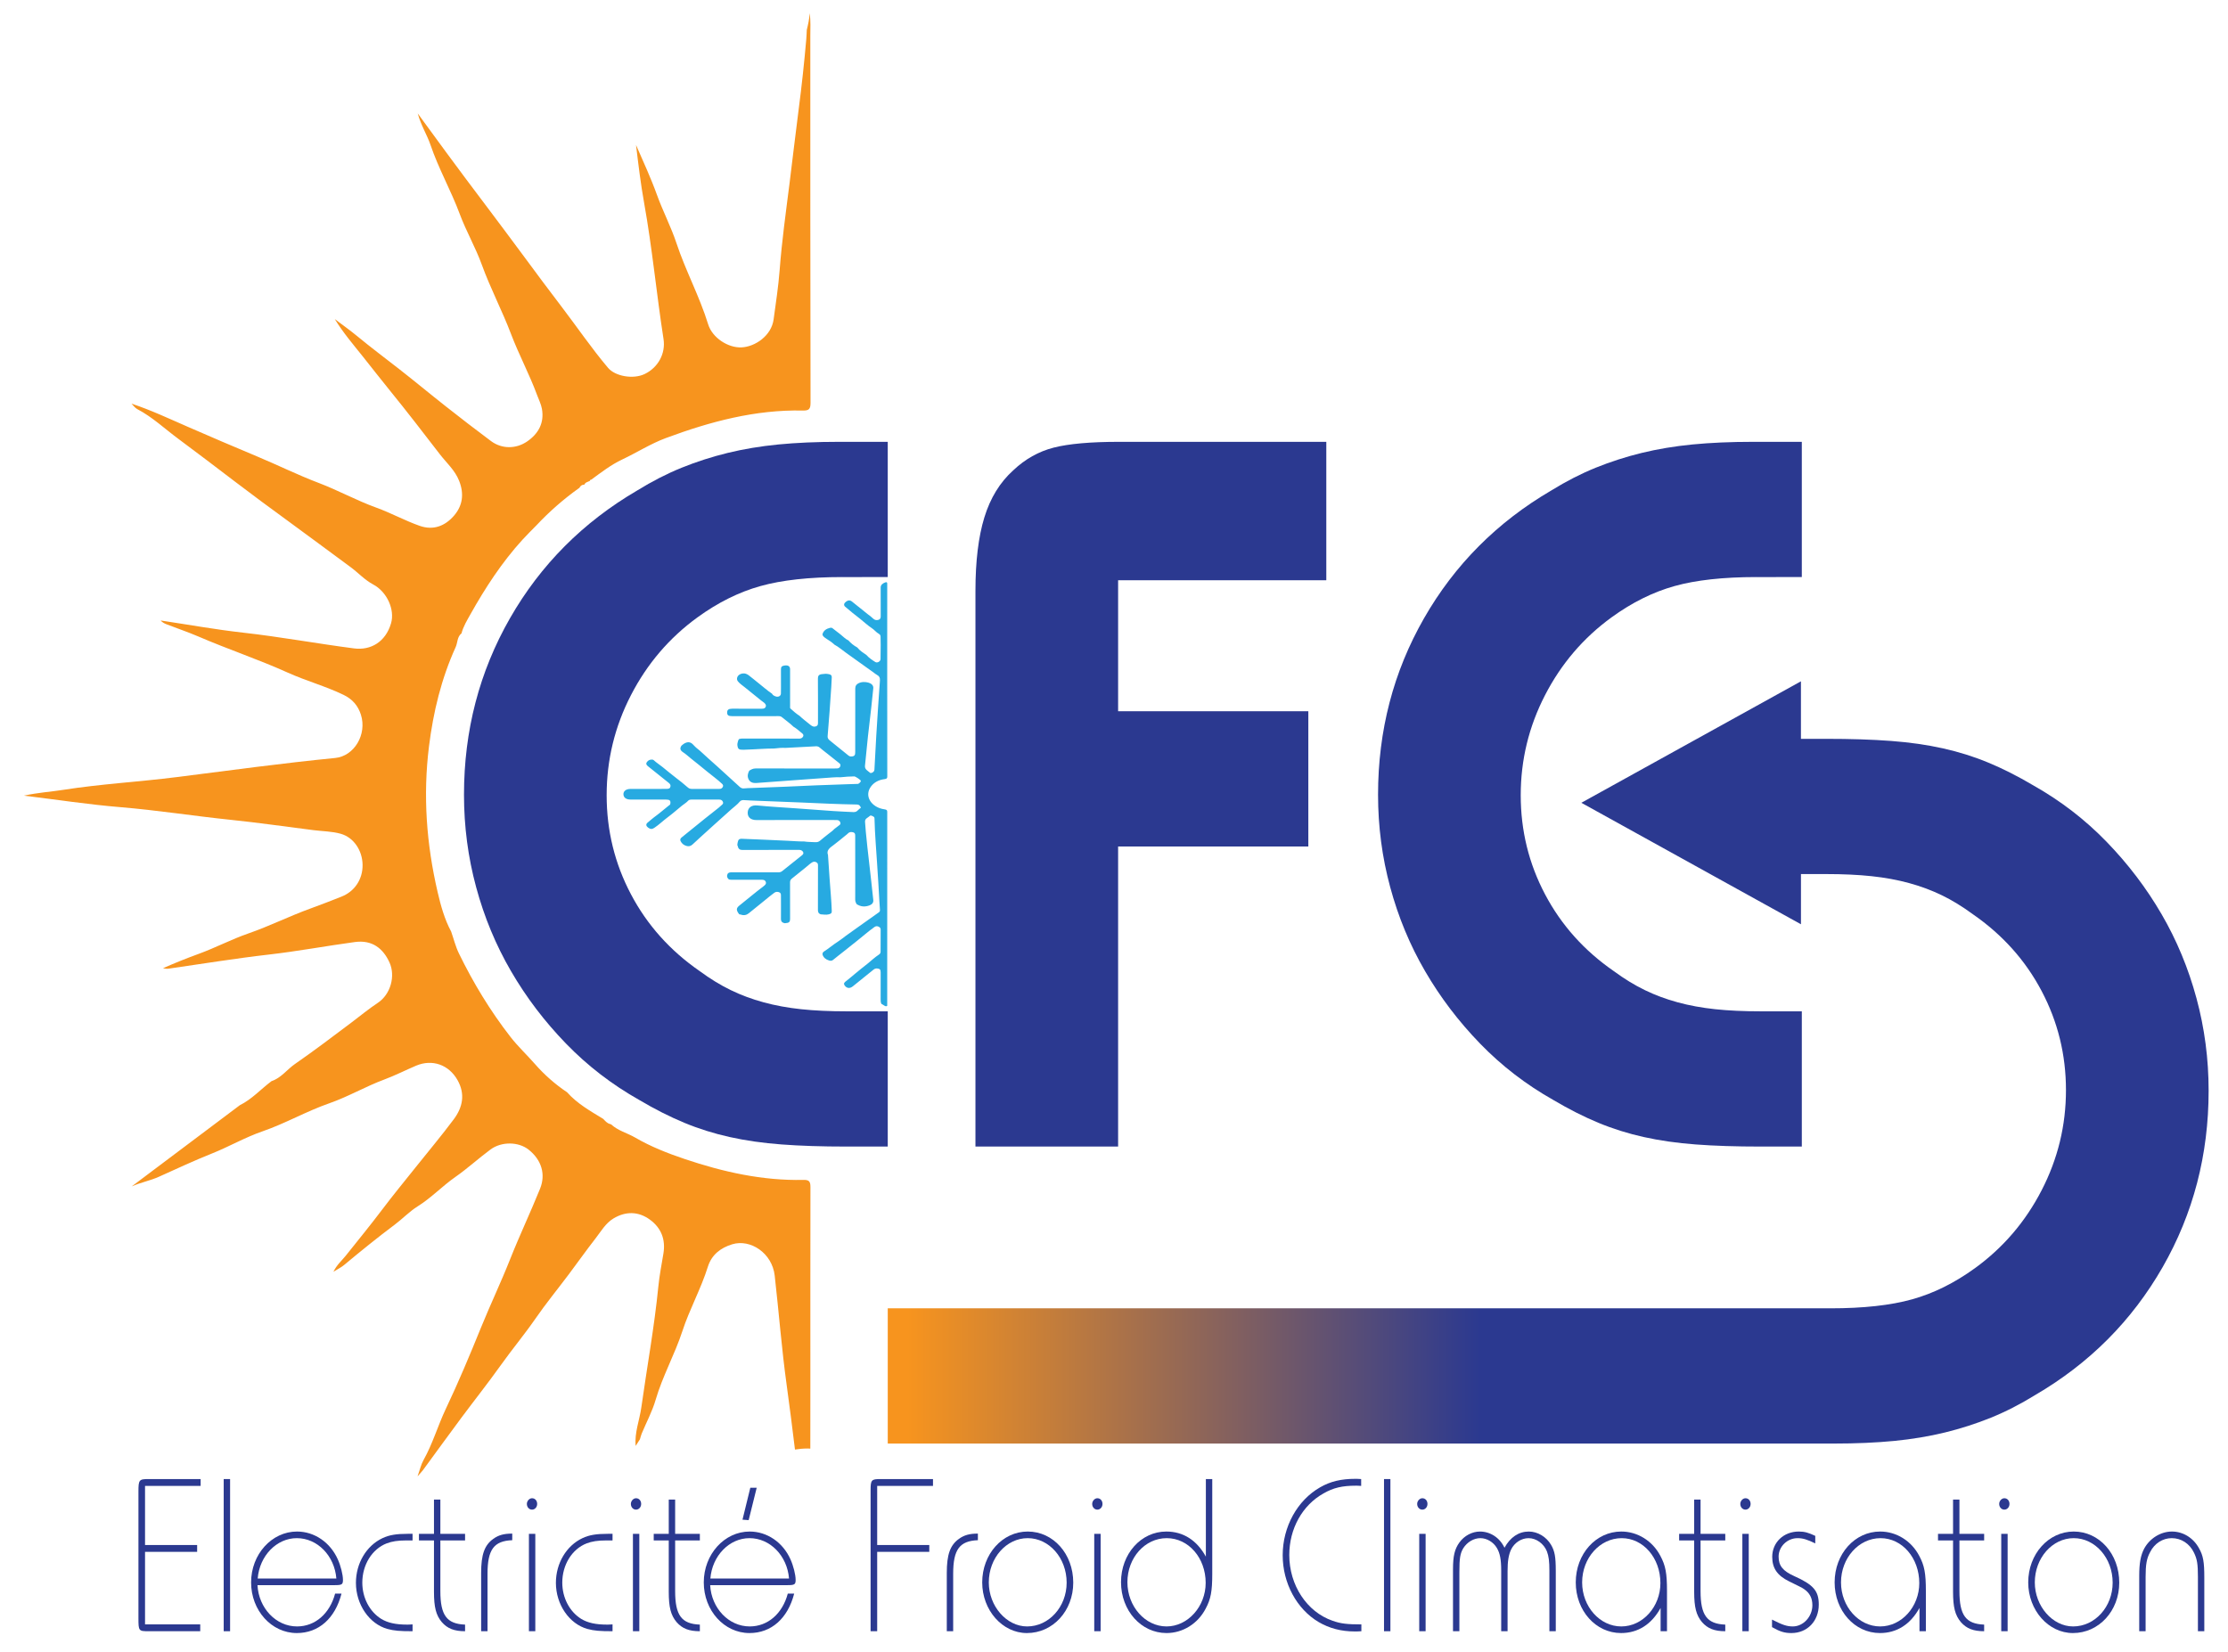 <?xml version="1.0" encoding="utf-8"?>
<!-- Generator: Adobe Illustrator 16.0.0, SVG Export Plug-In . SVG Version: 6.00 Build 0)  -->
<!DOCTYPE svg PUBLIC "-//W3C//DTD SVG 1.1//EN" "http://www.w3.org/Graphics/SVG/1.1/DTD/svg11.dtd">
<svg version="1.1" id="Calque_1" xmlns="http://www.w3.org/2000/svg" xmlns:xlink="http://www.w3.org/1999/xlink" x="0px" y="0px"
	 width="499px" height="370px" viewBox="0 0 499 370" enable-background="new 0 0 499 370" xml:space="preserve">
<g>
	<path fill="#27AAE1" d="M150.131,180.058c0.11-0.727-0.107-0.947-0.989-0.949c-2.649-0.007-5.299-0.002-7.948-0.006
		c-0.943-0.002-1.512-0.42-1.563-1.128c-0.051-0.72,0.563-1.24,1.514-1.244c2.034-0.01,4.069-0.002,6.103-0.004
		c0.649,0,1.298-0.005,1.948-0.015c0.36-0.005,0.757,0.004,0.902-0.339c0.151-0.358,0.099-0.673-0.28-0.971
		c-1.583-1.244-3.138-2.511-4.704-3.768c-0.316-0.253-0.492-0.537-0.255-0.883c0.242-0.352,0.577-0.61,1.127-0.601
		c0.161,0.003,0.306,0.023,0.416,0.126c0.609,0.573,1.359,1.03,2.015,1.569c0.961,0.79,1.925,1.584,2.921,2.349
		c0.907,0.697,1.815,1.404,2.657,2.156c0.267,0.238,0.537,0.369,0.915,0.37c2.068,0.002,4.136-0.002,6.205,0.003
		c0.377,0.001,0.604-0.156,0.747-0.407c0.145-0.256,0.119-0.484-0.126-0.72c-1.026-0.989-2.244-1.824-3.348-2.75
		c-1.199-1.006-2.443-1.976-3.668-2.962c-0.575-0.464-1.107-0.971-1.739-1.378c-0.68-0.438-0.746-0.899-0.355-1.468
		c0.167-0.136,0.321-0.286,0.504-0.406c0.716-0.47,1.393-0.51,1.974,0.034c0.333,0.312,0.609,0.669,0.973,0.948
		c0.901,0.691,1.654,1.485,2.495,2.217c1.412,1.228,2.772,2.493,4.152,3.744c0.968,0.879,1.934,1.759,2.896,2.641
		c0.28,0.257,0.566,0.444,1.046,0.389c0.54-0.062,1.09-0.064,1.636-0.085c2.441-0.094,4.883-0.171,7.323-0.281
		c4.743-0.213,9.485-0.436,14.232-0.57c0.752-0.021,1.503-0.042,2.254-0.069c0.275-0.01,0.753-0.509,0.687-0.702
		c-0.077-0.222-1.19-0.987-1.488-0.979c-1.005,0.024-2.009,0.065-3.005,0.188l-0.182,0.005c-0.563-0.024-1.125,0-1.686,0.04
		c-2.889,0.21-5.777,0.416-8.666,0.626c-2.769,0.201-5.539,0.398-8.306,0.613c-0.941,0.074-1.548-0.204-1.851-0.922
		c-0.267-0.635-0.125-1.242,0.196-1.836l-0.002,0.002c0.426-0.24,0.802-0.497,1.403-0.495c5.858,0.017,11.716,0.008,17.575,0.006
		c0.239,0,0.478-0.002,0.717-0.015c0.346-0.019,0.573-0.185,0.67-0.437c0.097-0.253,0.107-0.495-0.177-0.716
		c-0.881-0.682-1.738-1.384-2.607-2.077c-0.381-0.304-0.768-0.604-1.153-0.906l0.001,0.002c-0.223-0.185-0.449-0.368-0.67-0.555
		c-0.237-0.201-0.519-0.288-0.868-0.268c-2.219,0.121-4.438,0.236-6.657,0.353c-0.039,0.001-0.078,0.002-0.117,0.002
		c-0.844-0.034-1.68,0.021-2.511,0.138c-2.104,0.002-4.197,0.197-6.297,0.256c-0.205,0.006-0.41,0.025-0.615,0.027
		c-1.031,0.011-1.22-0.14-1.346-0.971c-0.062-0.412,0.108-0.785,0.198-1.173c0.066-0.09,0.131-0.18,0.197-0.269l0.002-0.001
		c0.274-0.092,0.561-0.098,0.853-0.098c3.21,0.003,6.421,0.001,9.632,0.004c0.972,0.001,1.944,0.019,2.916,0.019
		c0.406,0,0.729-0.141,0.9-0.45c0.139-0.25,0.096-0.488-0.142-0.686c-0.646-0.538-1.26-1.101-2.011-1.55l-0.02,0.017l0.015-0.02
		c-0.77-0.77-1.719-1.4-2.56-2.113c-0.221-0.188-0.461-0.242-0.772-0.242c-3.468,0.006-6.937,0.003-10.406,0.003
		c-0.813,0.001-1.096-0.203-1.102-0.798c-0.006-0.626,0.317-0.869,1.132-0.869c2.204,0.003,4.409-0.002,6.613,0.003
		c0.366,0,0.683-0.046,0.85-0.345c0.172-0.306,0.097-0.571-0.152-0.841c-0.238-0.259-0.559-0.437-0.833-0.659
		c-1.207-0.98-2.433-1.946-3.631-2.933c-0.534-0.441-1.146-0.824-1.566-1.351c-0.464-0.582-0.109-1.408,0.675-1.672
		c0.683-0.229,1.239-0.071,1.724,0.298c0.718,0.546,1.393,1.128,2.102,1.681c1.05,0.819,2.016,1.708,3.143,2.464l-0.004-0.008
		c0.133,0.311,0.459,0.479,0.793,0.601c0.618,0.225,1.18-0.083,1.197-0.632c0.013-0.426,0.012-0.852,0.012-1.279
		c-0.001-1.389-0.007-2.778-0.004-4.167c0.001-0.532,0.196-0.735,0.759-0.827c0.843-0.139,1.287,0.149,1.287,0.838
		c0.002,2.751,0.002,5.502,0.004,8.253c0,0.191-0.062,0.41,0.102,0.56c0.625,0.574,1.272,1.133,2.014,1.613l-0.002-0.003
		c0.718,0.698,1.553,1.304,2.337,1.951c0.377,0.31,0.765,0.601,1.331,0.405c0.521-0.181,0.461-0.6,0.461-0.971
		c0.001-3.163,0.022-6.326-0.013-9.489c-0.012-1.074,0.168-1.225,1.721-1.312c0.216-0.012,0.439,0.04,0.656,0.072
		c0.523,0.076,0.739,0.274,0.725,0.701c-0.024,0.715-0.061,1.429-0.108,2.143c-0.121,1.835-0.244,3.671-0.38,5.506
		c-0.136,1.851-0.284,3.701-0.439,5.552c-0.033,0.388,0.127,0.676,0.472,0.95c1.421,1.124,2.828,2.261,4.221,3.408
		c0.28,0.231,0.58,0.201,0.895,0.159c0.322-0.042,0.506-0.229,0.553-0.48c0.038-0.202,0.04-0.411,0.04-0.616
		c0.005-4.704,0.011-9.408,0.009-14.111c0-0.545,0.26-0.971,0.847-1.223c0.577-0.247,1.222-0.274,1.847-0.14
		c0.952,0.204,1.411,0.681,1.34,1.344c-0.304,2.834-0.574,5.67-0.933,8.499c-0.374,2.939-0.594,5.887-0.924,8.828
		c-0.093,0.837,0.638,1.143,1.174,1.607c0.033,0.029,0.125,0.03,0.185,0.022c0.401-0.048,0.735-0.371,0.753-0.707
		c0.135-2.527,0.256-5.055,0.413-7.58c0.256-4.146,0.52-8.292,0.825-12.436c0.044-0.596-0.149-0.997-0.756-1.31
		c-0.223-0.114-0.402-0.284-0.603-0.428c-2.059-1.476-4.109-2.961-6.183-4.424c-0.881-0.621-1.663-1.335-2.649-1.86l-0.005-0.003
		c-0.065-0.062-0.131-0.123-0.196-0.184c-0.575-0.55-1.349-0.918-1.984-1.413c-0.302-0.235-0.582-0.507-0.458-0.865
		c0.239-0.685,0.827-1.113,1.672-1.311c0.185-0.043,0.374-0.03,0.527,0.088c0.611,0.474,1.228,0.943,1.834,1.422
		c0.566,0.446,1.029,0.98,1.731,1.31l0.016,0.007c0.535,0.623,1.192,1.148,1.97,1.574c-0.004,0.018,0.006,0.028,0.029,0.028
		c0.527,0.677,1.296,1.164,2.039,1.67c0.538,0.624,1.251,1.114,1.986,1.569c0.435,0.268,1.149-0.137,1.163-0.644
		c0.03-1.043,0.031-2.086,0.032-3.129c0.001-0.632-0.025-1.264-0.026-1.895c0-0.252-0.09-0.484-0.336-0.618
		c-0.646-0.355-1.026-0.918-1.621-1.304c-0.955-0.62-1.728-1.386-2.601-2.071c-1.137-0.893-2.287-1.781-3.362-2.726
		c-0.381-0.334-0.316-0.749,0.162-1.121c0.463-0.362,0.914-0.393,1.346-0.051c1.201,0.951,2.388,1.915,3.582,2.872
		c0.155,0.124,0.323,0.239,0.485,0.358c0.232,0.199,0.477,0.39,0.691,0.601c0.325,0.318,0.733,0.412,1.19,0.27
		c0.459-0.142,0.496-0.479,0.496-0.826c-0.005-2.132,0.012-4.264-0.007-6.396c-0.005-0.638,0.485-0.954,1.013-1.158
		c0.257-0.099,0.477-0.054,0.453,0.242c-0.008,0.096,0.002,0.192,0.002,0.289c-0.002,6.932-0.004,13.864-0.004,20.796
		c0,7.387-0.003,14.774,0.015,22.161c0,0.381-0.126,0.518-0.59,0.573c-1.322,0.157-2.359,0.728-3.041,1.63
		c-1.655,2.188,0.123,4.747,2.998,5.136c0.552,0.075,0.625,0.236,0.625,0.621c-0.01,13.796-0.007,27.593-0.006,41.39
		c0,0.578,0.008,1.154,0.001,1.732c-0.001,0.127,0.07,0.308-0.151,0.354c-0.177,0.036-0.352-0.01-0.507-0.131
		c-0.191-0.15-0.431-0.261-0.649-0.388c-0.17-0.353-0.168-0.717-0.165-1.091c0.017-1.967,0.011-3.934,0.005-5.9
		c-0.003-0.664-0.134-0.834-0.661-0.92c-0.383-0.062-0.683,0.036-0.964,0.266c-1.532,1.249-3.078,2.488-4.62,3.729
		c-0.635,0.511-1.295,0.466-1.768-0.135c-0.232-0.295-0.307-0.572,0.072-0.884c0.76-0.625,1.549-1.232,2.282-1.873
		c0.876-0.767,1.835-1.463,2.738-2.204c0.83-0.681,1.607-1.415,2.53-2.023c0.26-0.171,0.374-0.375,0.375-0.642
		c0-1.663,0.005-3.326,0.014-4.989c0.001-0.334-0.224-0.54-0.57-0.669c-0.328-0.122-0.585-0.045-0.87,0.158
		c-1.352,0.962-2.552,2.046-3.842,3.056c-1.059,0.83-2.107,1.67-3.155,2.51c-0.734,0.589-1.494,1.157-2.213,1.759
		c-0.266,0.222-0.553,0.245-0.886,0.145c-0.738-0.22-1.223-0.633-1.455-1.236c-0.12-0.315,0.024-0.61,0.3-0.786
		c1.136-0.724,2.114-1.588,3.258-2.307c0.561-0.352,1.048-0.78,1.579-1.165c0.873-0.632,1.755-1.256,2.633-1.883
		c1.604-1.138,3.206-2.279,4.813-3.415c0.216-0.152,0.267-0.332,0.25-0.551c-0.049-0.631-0.087-1.262-0.124-1.893
		c-0.082-1.387-0.152-2.774-0.241-4.16c-0.193-3.019-0.378-6.038-0.599-9.056c-0.131-1.797-0.209-3.596-0.261-5.396
		c-0.011-0.388-0.368-0.461-0.661-0.594c-0.285-0.13-0.422,0.085-0.588,0.217c-0.122,0.096-0.245,0.192-0.38,0.274
		c-0.375,0.228-0.518,0.526-0.486,0.899c0.063,0.726,0.095,1.454,0.168,2.18c0.231,2.327,0.469,4.653,0.752,6.977
		c0.339,2.788,0.618,5.58,0.928,8.37c0.055,0.498-0.217,0.922-0.777,1.146c-1.067,0.427-2.066,0.351-2.984-0.276h0.001
		c-0.162-0.318-0.296-0.635-0.291-0.989c0.015-1.085,0.006-2.17,0.006-3.255c-0.003-3.684-0.007-7.367-0.007-11.05
		c0-0.333-0.035-0.657-0.496-0.777c-0.43-0.111-0.828-0.071-1.131,0.26c-0.17,0.185-0.393,0.34-0.598,0.505
		c-0.865,0.698-1.705,1.418-2.606,2.085c-0.827,0.613-1.683,1.182-1.262,2.237c0.01,0.025,0.003,0.055,0.005,0.082
		c0.119,1.753,0.242,3.506,0.356,5.259c0.156,2.4,0.411,4.796,0.484,7.199c0.016,0.502-0.156,0.631-0.745,0.772
		c-0.589,0.14-1.15-0.002-1.724-0.018l0.003,0.002c-0.532-0.19-0.636-0.532-0.634-0.973c0.017-3.354,0.005-6.707,0.013-10.06
		c0-0.309-0.123-0.53-0.459-0.675c-0.328-0.142-0.623-0.084-0.898,0.095c-0.131,0.086-0.268,0.167-0.386,0.264
		c-0.451,0.369-0.889,0.748-1.341,1.115c-0.911,0.739-1.822,1.478-2.747,2.206c-0.303,0.238-0.427,0.498-0.425,0.841
		c0.012,2.721,0.008,5.442,0.005,8.164c-0.001,0.766-0.207,0.943-1.143,1.008c-0.052-0.004-0.103-0.009-0.155-0.013
		c-0.569-0.15-0.751-0.469-0.746-0.941c0.02-1.774,0-3.549-0.002-5.323c-0.001-0.293-0.073-0.552-0.451-0.676
		c-0.38-0.125-0.723-0.093-1.042,0.14c-0.782,0.572-1.514,1.188-2.253,1.792c-1.148,0.937-2.315,1.861-3.46,2.8
		c-0.486,0.399-1.101,0.538-1.784,0.29c-0.106-0.038-0.23-0.045-0.346-0.067l-0.003,0.001c-0.696-0.886-0.724-1.358,0.027-1.954
		c1.806-1.433,3.546-2.919,5.401-4.313c0.354-0.265,0.709-0.573,0.495-1.042c-0.209-0.458-0.676-0.426-1.147-0.425
		c-2.172,0.004-4.344-0.002-6.516,0.005c-0.29,0-0.561-0.026-0.733-0.22c-0.299-0.34-0.331-0.727-0.13-1.099
		c0.175-0.323,0.568-0.352,0.958-0.352c3.456,0.002,6.911-0.002,10.366,0.009c0.371,0.001,0.647-0.08,0.908-0.29
		c1.464-1.182,2.94-2.356,4.414-3.53c0.279-0.222,0.432-0.47,0.241-0.776c-0.181-0.29-0.466-0.445-0.9-0.444
		c-4.224,0.01-8.449,0.009-12.674,0.018c-0.269,0-0.5-0.041-0.697-0.188c-0.326-0.243-0.269-0.609-0.443-0.901
		c0.006-0.316,0.075-0.619,0.169-0.929c0.121-0.396,0.405-0.503,0.851-0.484c1.617,0.068,3.235,0.13,4.852,0.201
		c1.82,0.079,3.641,0.163,5.461,0.247c1.206,0.056,2.409,0.168,3.621,0.152c0.803,0.132,1.622,0.108,2.432,0.163
		c0.498,0.034,0.838-0.069,1.168-0.352c0.591-0.508,1.208-0.996,1.828-1.481c0.473-0.37,0.976-0.717,1.371-1.146
		c0.396-0.3,0.803-0.59,1.184-0.901c0.215-0.176,0.188-0.41,0.089-0.623c-0.114-0.244-0.327-0.425-0.667-0.448
		c-0.306-0.021-0.615-0.015-0.923-0.015c-5.693,0-11.387-0.023-17.081,0.014c-1.571,0.01-2.117-0.837-2.022-1.818
		c0.091-0.939,0.78-1.589,2.184-1.451c2.814,0.278,5.648,0.424,8.473,0.629c2.824,0.204,5.648,0.423,8.473,0.615
		c1.499,0.102,3.001,0.162,4.502,0.235c0.396,0.019,0.735-0.081,0.979-0.355c0.109-0.122,0.268-0.216,0.369-0.341
		c0.114-0.141,0.478-0.181,0.294-0.45c-0.185-0.269-0.287-0.544-0.82-0.552c-4.171-0.059-8.334-0.274-12.499-0.452
		c-3.225-0.138-6.451-0.253-9.676-0.382c-1.041-0.041-2.084-0.074-3.121-0.149c-0.436-0.032-0.75,0.089-0.96,0.35
		c-0.524,0.65-1.259,1.146-1.888,1.719c-1.319,1.2-2.655,2.389-3.983,3.582c-0.974,0.876-1.929,1.77-2.912,2.639
		c-0.62,0.547-1.186,1.13-1.813,1.671c-0.393,0.34-0.793,0.464-1.361,0.293c-0.649-0.195-1.03-0.581-1.272-1.059
		c-0.144-0.285-0.109-0.571,0.213-0.828c1.763-1.411,3.503-2.84,5.26-4.255c1.022-0.822,2.066-1.627,3.092-2.447
		c0.253-0.202,0.461-0.44,0.717-0.64c0.278-0.217,0.284-0.458,0.15-0.714c-0.134-0.256-0.362-0.428-0.737-0.429
		c-0.41,0-0.819-0.007-1.228-0.006c-1.676,0-3.351,0.006-5.027,0.002c-0.293,0-0.574,0.054-0.735,0.236
		c-0.391,0.444-0.943,0.75-1.409,1.128c-1.065,0.865-2.078,1.775-3.19,2.598c-1.04,0.769-1.924,1.661-3.021,2.382
		c-0.484,0.318-0.858,0.322-1.377-0.07c-0.462-0.348-0.53-0.739-0.142-1.082c0.466-0.413,0.965-0.802,1.45-1.201
		c1.15-0.833,2.204-1.745,3.298-2.623C149.903,180.354,150.125,180.266,150.131,180.058"/>
	<path fill="#F7941E" d="M173.507,285.73c0.93,8.166,1.55,16.364,2.68,24.51c0.667,4.816,1.272,9.642,1.86,14.469
		c0.904-0.141,1.841-0.235,2.84-0.235c0.206,0,0.396,0.023,0.597,0.029c0.006-5.349,0.01-10.515,0.013-14.539
		c0.011-14.694-0.028-29.39,0.015-44.083c0.003-1.277-0.354-1.602-1.582-1.574c-9.176,0.197-17.965-1.778-26.613-4.69
		c-3.833-1.291-7.572-2.767-11.048-4.788c-1.79-1.041-3.879-1.534-5.429-2.991c-0.078,0.028-0.143,0.011-0.196-0.054
		c-0.684-0.151-1.087-0.683-1.541-1.145c-2.874-1.756-5.829-3.403-8.104-5.973l0.045-0.059c0,0-0.052,0.057-0.053,0.057
		c-2.678-1.792-5.089-3.929-7.195-6.331c-1.792-2.046-3.781-3.895-5.466-6.061c-4.534-5.828-8.328-12.087-11.549-18.702
		c-0.754-1.55-1.169-3.264-1.74-4.902l-0.014-0.02c-1.481-2.773-2.31-5.793-3.012-8.81c-2.504-10.76-3.31-21.615-1.935-32.646
		c0.962-7.72,2.756-15.15,5.973-22.234c0.463-1.019,0.308-2.302,1.317-3.09l-0.008,0.003c0.408-1.554,1.247-2.921,2.016-4.293
		c3.323-5.929,7.027-11.604,11.617-16.653c1.023-1.125,2.117-2.187,3.178-3.277c2.922-3.107,6.115-5.903,9.595-8.371
		c0.228-0.438,0.561-0.716,1.081-0.711l0.025,0.001c0.228-0.551,0.789-0.612,1.236-0.841l-0.007,0.02
		c0.017-0.206,0.136-0.297,0.335-0.299l-0.013,0.001c2.232-1.633,4.392-3.321,6.945-4.526c3.272-1.544,6.35-3.525,9.753-4.79
		c9.896-3.677,20.003-6.393,30.682-6.168c1.338,0.029,1.73-0.295,1.727-1.718c-0.056-27.401-0.048-54.803-0.048-82.204
		c0-1.695,0.114-3.392-0.152-5.077c-0.054,1.267-0.338,2.497-0.634,3.725c-0.038,0.695-0.056,1.392-0.117,2.085
		c-0.453,5.211-1.011,10.411-1.69,15.599c-0.73,5.572-1.358,11.158-2.064,16.734c-0.821,6.476-1.722,12.939-2.217,19.455
		c-0.28,3.674-0.854,7.328-1.344,10.984c-0.492,3.663-4.144,6.133-7.194,6.271c-2.993,0.136-6.535-2.137-7.47-5.178
		c-1.92-6.237-5.052-11.988-7.1-18.178c-1.214-3.668-3.036-7.13-4.348-10.769c-1.377-3.82-3.077-7.49-4.702-11.211
		c0.523,4.349,1.039,8.687,1.812,12.979c1.819,10.108,2.766,20.336,4.343,30.476c0.51,3.285-1.23,6.408-4.224,7.849
		c-2.564,1.233-6.594,0.513-8.193-1.379c-3.75-4.439-7.012-9.251-10.536-13.861c-2.794-3.654-5.545-7.357-8.279-11.065
		c-2.831-3.839-5.698-7.653-8.562-11.467c-2.938-3.913-5.902-7.811-8.787-11.766c-2.064-2.828-4.136-5.65-6.467-8.833
		c0.759,2.758,2.091,4.784,2.852,7.03c1.805,5.329,4.6,10.23,6.558,15.499c1.437,3.866,3.54,7.486,4.945,11.361
		c1.918,5.291,4.546,10.263,6.542,15.523c1.754,4.624,4.122,9.022,5.841,13.684c0.376,1.021,0.89,2.021,1.078,3.077
		c0.555,3.131-0.766,5.542-3.28,7.282c-2.537,1.755-5.716,1.726-8.125-0.064c-3.424-2.544-6.797-5.159-10.15-7.796
		c-3.504-2.756-6.93-5.611-10.445-8.354c-3.129-2.443-6.31-4.82-9.371-7.352c-1.62-1.339-3.343-2.554-5.019-3.825
		c1.848,3.038,4.141,5.703,6.314,8.429c2.03,2.548,4.036,5.133,6.096,7.665c3.787,4.657,7.445,9.419,11.109,14.173
		c1.502,1.949,3.393,3.577,4.339,5.989c1.141,2.91,0.778,5.55-1.18,7.802c-1.987,2.287-4.6,3.331-7.66,2.259
		c-3.329-1.167-6.424-2.889-9.751-4.09c-4.393-1.586-8.498-3.864-12.878-5.525c-4.683-1.775-9.184-4.009-13.811-5.943
		c-5.226-2.184-10.435-4.417-15.626-6.683c-4.126-1.8-8.197-3.721-12.481-5.131c0.419,0.415,0.773,0.955,1.273,1.215
		c3.376,1.761,6.14,4.393,9.159,6.626c4.296,3.177,8.55,6.443,12.81,9.676c3.825,2.902,7.689,5.779,11.583,8.603
		c4.767,3.459,9.47,7.008,14.224,10.486c1.721,1.259,3.154,2.875,5.071,3.895c3.119,1.658,4.889,5.656,4.008,8.69
		c-1.222,4.202-4.567,6.116-8.285,5.635c-8.299-1.074-16.53-2.596-24.854-3.53c-6.182-0.693-12.318-1.803-18.474-2.728
		c0.389,0.418,0.82,0.659,1.276,0.836c2.401,0.933,4.865,1.757,7.211,2.769c6.618,2.856,13.465,5.132,20.033,8.096
		c4.078,1.84,8.417,3.012,12.453,4.963c1.965,0.95,3.242,2.401,3.89,4.455c1.391,4.409-1.489,9.263-5.762,9.684
		c-11.852,1.168-23.653,2.781-35.464,4.279c-8.502,1.078-17.068,1.542-25.538,2.875c-2.772,0.437-5.588,0.594-8.71,1.286
		c7.45,0.91,14.479,1.99,21.549,2.574c8.301,0.686,16.52,1.988,24.797,2.844c6.191,0.64,12.356,1.535,18.534,2.313
		c2.023,0.255,4.116,0.257,6.057,0.803c2.962,0.832,4.864,3.784,4.907,6.964c0.044,3.232-1.779,5.958-4.716,7.118
		c-2.308,0.911-4.613,1.82-6.951,2.663c-4.704,1.697-9.189,3.952-13.934,5.596c-3.75,1.299-7.298,3.173-11.028,4.537
		c-2.726,0.997-5.409,2.063-8.072,3.244c0.441,0.104,0.866,0.155,1.275,0.096c7.493-1.076,14.963-2.299,22.491-3.162
		c6.428-0.735,12.802-1.934,19.217-2.8c3.886-0.524,6.317,1.448,7.738,4.555c1.398,3.055,0.253,7.166-2.595,9.055
		c-2.082,1.38-3.982,2.963-5.965,4.454c-4.164,3.132-8.318,6.285-12.6,9.25c-1.788,1.237-3.094,3.129-5.253,3.845
		c-2.379,1.785-4.393,4.051-7.107,5.396c-8.069,6.062-16.138,12.125-24.207,18.187c1.998-0.896,4.135-1.282,6.074-2.155
		c3.939-1.772,7.845-3.604,11.864-5.206c3.831-1.524,7.447-3.628,11.333-4.969c5.141-1.773,9.846-4.503,14.981-6.291
		c4.21-1.465,8.108-3.757,12.311-5.322c2.42-0.9,4.733-2.085,7.115-3.095c3.652-1.548,7.357-0.214,9.297,3.229
		c1.772,3.144,1.147,6.102-0.843,8.771c-2.725,3.657-5.668,7.151-8.511,10.719c-2.509,3.149-5.074,6.258-7.496,9.473
		c-2.656,3.523-5.454,6.933-8.201,10.384c-0.871,1.094-1.988,2.011-2.748,3.583c0.975-0.61,1.743-0.975,2.375-1.502
		c3.725-3.108,7.493-6.159,11.377-9.069c1.747-1.309,3.279-2.938,5.118-4.085c3.052-1.901,5.502-4.53,8.443-6.582
		c2.708-1.89,5.189-4.171,7.868-6.15c2.476-1.83,6.275-1.762,8.541,0.034c2.909,2.307,3.858,5.536,2.559,8.75
		c-2.143,5.303-4.601,10.48-6.702,15.786c-2.049,5.173-4.444,10.19-6.535,15.342c-2.482,6.115-5.041,12.224-7.873,18.191
		c-1.79,3.771-2.938,7.807-4.989,11.462c-0.571,1.02-0.826,2.215-1.34,3.646c0.552-0.626,0.91-0.975,1.201-1.371
		c2.847-3.874,5.661-7.772,8.528-11.631c2.959-3.983,6.051-7.869,8.927-11.909c2.502-3.516,5.269-6.825,7.725-10.377
		c2.366-3.421,5.007-6.65,7.505-9.979c1.999-2.662,3.918-5.386,5.965-8.01c1.24-1.59,2.263-3.433,4.048-4.499
		c2.739-1.636,5.573-1.598,8.146,0.28c2.527,1.844,3.545,4.449,3.02,7.602c-0.409,2.457-0.89,4.91-1.135,7.386
		c-0.898,9.076-2.542,18.045-3.809,27.065c-0.404,2.881-1.55,5.655-1.268,8.633c0.318-0.498,0.636-0.996,0.954-1.494
		c0.129-0.424,0.227-0.861,0.396-1.269c1.049-2.522,2.364-4.964,3.123-7.568c1.549-5.316,4.278-10.146,5.995-15.402
		c1.598-4.895,4.154-9.453,5.699-14.398c0.849-2.717,2.897-4.266,5.471-5.043C168.089,277.494,172.934,280.7,173.507,285.73"/>
	<path fill="#2B3990" d="M188.65,129.267c-7.418,0-13.531,0.673-18.343,2.019c-4.815,1.346-9.508,3.676-14.082,6.997
		c-6.313,4.585-11.283,10.399-14.911,17.436c-3.631,7.042-5.444,14.515-5.444,22.422c0,7.91,1.813,15.306,5.444,22.185
		c3.628,6.882,8.758,12.614,15.384,17.2c2.367,1.742,4.693,3.166,6.982,4.271c2.286,1.11,4.734,2.021,7.338,2.729
		c2.603,0.711,5.402,1.224,8.401,1.543c2.996,0.318,6.391,0.473,10.178,0.473h9.23v30.295h-9.23c-5.526,0-10.377-0.155-14.556-0.473
		c-4.183-0.315-8.047-0.866-11.597-1.657c-3.551-0.788-6.945-1.853-10.178-3.195c-3.236-1.34-6.59-3.035-10.058-5.089
		c-6.154-3.469-11.638-7.691-16.45-12.661c-4.815-4.972-8.916-10.374-12.307-16.214c-3.395-5.835-5.998-12.107-7.81-18.815
		c-1.816-6.705-2.722-13.609-2.722-20.709c0-14.357,3.432-27.533,10.295-39.526c6.864-11.989,16.368-21.538,28.52-28.638
		c3.314-2.048,6.627-3.746,9.941-5.089c3.313-1.338,6.745-2.444,10.295-3.313c3.551-0.866,7.337-1.498,11.361-1.894
		c4.024-0.391,8.557-0.591,13.609-0.591h10.887v30.295H188.65z"/>
	<path fill="#2B3990" d="M297.048,129.977h-46.627v29.348h42.603v30.296h-42.603v67.216h-31.952V132.344
		c0-6.627,0.666-12.107,1.997-16.449c1.332-4.338,3.484-7.847,6.461-10.532c2.663-2.522,5.677-4.22,9.045-5.089
		c3.366-0.865,8.262-1.302,14.688-1.302h46.389V129.977z"/>
	<path fill="#2B3990" d="M393.372,129.267c-7.418,0-13.531,0.673-18.343,2.019c-4.813,1.346-9.508,3.676-14.082,6.997
		c-6.313,4.585-11.282,10.399-14.91,17.436c-3.632,7.042-5.444,14.515-5.444,22.422c0,7.91,1.813,15.306,5.444,22.185
		c3.628,6.882,8.757,12.614,15.384,17.2c2.367,1.742,4.693,3.166,6.981,4.271c2.286,1.11,4.733,2.021,7.337,2.729
		c2.604,0.711,5.402,1.224,8.403,1.543c2.994,0.318,6.389,0.473,10.177,0.473h9.23v30.295h-9.23c-5.524,0-10.378-0.155-14.557-0.473
		c-4.182-0.315-8.047-0.866-11.597-1.657c-3.551-0.788-6.945-1.853-10.178-3.195c-3.235-1.34-6.59-3.035-10.059-5.089
		c-6.154-3.469-11.638-7.691-16.448-12.661c-4.815-4.972-8.917-10.374-12.308-16.214c-3.396-5.835-5.999-12.107-7.811-18.815
		c-1.816-6.705-2.722-13.609-2.722-20.709c0-14.357,3.431-27.533,10.295-39.526c6.864-11.989,16.367-21.538,28.521-28.638
		c3.313-2.048,6.627-3.746,9.939-5.089c3.314-1.338,6.746-2.444,10.296-3.313c3.55-0.866,7.337-1.498,11.36-1.894
		c4.024-0.391,8.559-0.591,13.61-0.591h10.887v30.295H393.372z"/>
</g>
<g>
	<defs>
		<path id="SVGID_1_" d="M354.172,179.829l49.185,27.214v-11.247h5.627c3.786,0,7.181,0.154,10.177,0.473
			c2.999,0.318,5.799,0.831,8.402,1.542c2.604,0.71,5.051,1.62,7.338,2.729c2.287,1.106,4.614,2.529,6.981,4.271
			c6.626,4.585,11.756,10.317,15.383,17.201c3.632,6.878,5.444,14.274,5.444,22.186c0,7.905-1.813,15.379-5.444,22.421
			c-3.627,7.037-8.597,12.851-14.909,17.437c-4.575,3.321-9.268,5.649-14.082,6.996c-4.813,1.347-10.926,2.02-18.344,2.02H198.827
			v30.295H410.64c5.053,0,9.585-0.2,13.609-0.591c4.024-0.396,7.81-1.028,11.361-1.895c3.549-0.868,6.981-1.974,10.295-3.313
			c3.313-1.342,6.626-3.04,9.939-5.088c12.152-7.101,21.656-16.648,28.521-28.639c6.863-11.993,10.296-25.17,10.296-39.524
			c0-7.102-0.906-14.006-2.722-20.71c-1.813-6.708-4.416-12.98-7.811-18.816c-3.392-5.839-7.493-11.243-12.308-16.212
			c-4.812-4.97-10.295-9.194-16.449-12.663c-3.469-2.052-6.822-3.75-10.06-5.088c-3.231-1.343-6.625-2.408-10.177-3.196
			c-3.55-0.791-7.415-1.342-11.597-1.657c-4.179-0.318-9.031-0.472-14.556-0.472h-5.627v-12.886L354.172,179.829z"/>
	</defs>
	<clipPath id="SVGID_2_">
		<use xlink:href="#SVGID_1_"  overflow="visible"/>
	</clipPath>
	
		<linearGradient id="SVGID_3_" gradientUnits="userSpaceOnUse" x1="-57" y1="626" x2="-56" y2="626" gradientTransform="matrix(127.953 0 0 -127.953 7496.942 80336.531)">
		<stop  offset="0" style="stop-color:#F7941E"/>
		<stop  offset="1" style="stop-color:#2B3990"/>
	</linearGradient>
	<rect x="198.827" y="152.615" clip-path="url(#SVGID_2_)" fill="url(#SVGID_3_)" width="295.834" height="170.75"/>
</g>
<g>
	<path fill="#2B3990" d="M44.938,332.854H32.483v13.235h11.67v1.533h-11.67v16.25h12.362v1.533H33.313
		c-2.26,0-2.306-0.051-2.306-2.964v-28.311c0-2.657,0.138-2.811,2.306-2.811h11.624V332.854z"/>
	<path fill="#2B3990" d="M51.533,365.405h-1.43V331.32h1.43V365.405z"/>
	<path fill="#2B3990" d="M76.487,356.974c-1.43,5.57-5.12,8.841-10.01,8.841c-5.674,0-10.24-5.06-10.24-11.345
		c0-6.286,4.613-11.396,10.287-11.396c3.875,0,7.426,2.401,9.133,6.234c0.646,1.431,1.153,3.424,1.153,4.599
		c0,1.022-0.23,1.176-1.845,1.176H57.667c0.276,5.161,4.151,9.249,8.856,9.249c4.059,0,7.334-2.861,8.533-7.358H76.487z
		 M75.334,353.601c-0.415-5.11-4.244-9.045-8.856-9.045c-4.521,0-8.349,3.935-8.764,9.045H75.334z"/>
	<path fill="#2B3990" d="M90.97,345.066c-1.845,0-3.183,0.205-4.382,0.665c-3.275,1.277-5.443,4.804-5.443,8.789
		c0,3.373,1.614,6.49,4.244,8.125c1.43,0.869,3.229,1.277,5.766,1.277c0.139,0,0.784,0,1.246-0.051v1.533
		c-2.86,0-4.105-0.103-5.627-0.511c-4.06-1.125-7.058-5.468-7.058-10.323c0-4.395,2.353-8.329,5.95-10.016
		c1.522-0.715,3.091-0.971,5.674-0.971H92.4v1.481H90.97z"/>
	<path fill="#2B3990" d="M97.197,335.92h1.43v7.665h5.535v1.481h-5.535v11.345c0,5.417,1.43,7.358,5.535,7.512v1.482
		c-2.445,0-3.967-0.613-5.212-2.044c-1.292-1.533-1.753-3.321-1.753-6.797v-11.498H93.83v-1.481h3.367V335.92z"/>
	<path fill="#2B3990" d="M114.725,345.016c-4.105,0.153-5.535,2.096-5.535,7.512v12.878h-1.43v-13.031
		c0-4.139,0.738-6.234,2.722-7.665c1.153-0.817,2.307-1.175,4.244-1.175V345.016z"/>
	<path fill="#2B3990" d="M120.307,336.891c0,0.715-0.508,1.277-1.153,1.277c-0.646,0-1.153-0.563-1.153-1.277
		c0-0.664,0.554-1.277,1.153-1.277C119.845,335.613,120.307,336.175,120.307,336.891z M119.891,365.405h-1.43v-21.82h1.43V365.405z"
		/>
	<path fill="#2B3990" d="M135.758,345.066c-1.845,0-3.183,0.205-4.382,0.665c-3.275,1.277-5.443,4.804-5.443,8.789
		c0,3.373,1.614,6.49,4.244,8.125c1.43,0.869,3.229,1.277,5.766,1.277c0.139,0,0.784,0,1.246-0.051v1.533
		c-2.86,0-4.105-0.103-5.627-0.511c-4.06-1.125-7.058-5.468-7.058-10.323c0-4.395,2.353-8.329,5.95-10.016
		c1.522-0.715,3.091-0.971,5.674-0.971h1.061v1.481H135.758z"/>
	<path fill="#2B3990" d="M143.6,336.891c0,0.715-0.508,1.277-1.153,1.277c-0.646,0-1.153-0.563-1.153-1.277
		c0-0.664,0.554-1.277,1.153-1.277C143.139,335.613,143.6,336.175,143.6,336.891z M143.185,365.405h-1.43v-21.82h1.43V365.405z"/>
	<path fill="#2B3990" d="M149.78,335.92h1.43v7.665h5.535v1.481h-5.535v11.345c0,5.417,1.43,7.358,5.535,7.512v1.482
		c-2.445,0-3.967-0.613-5.212-2.044c-1.292-1.533-1.753-3.321-1.753-6.797v-11.498h-3.367v-1.481h3.367V335.92z"/>
	<path fill="#2B3990" d="M177.872,356.974c-1.43,5.57-5.12,8.841-10.01,8.841c-5.674,0-10.24-5.06-10.24-11.345
		c0-6.286,4.613-11.396,10.287-11.396c3.875,0,7.426,2.401,9.133,6.234c0.646,1.431,1.153,3.424,1.153,4.599
		c0,1.022-0.23,1.176-1.845,1.176h-17.297c0.276,5.161,4.151,9.249,8.856,9.249c4.059,0,7.334-2.861,8.533-7.358H177.872z
		 M176.718,353.601c-0.415-5.11-4.244-9.045-8.856-9.045c-4.521,0-8.349,3.935-8.764,9.045H176.718z M168.046,333.263h1.43
		l-1.799,7.256l-1.384-0.102L168.046,333.263z"/>
	<path fill="#2B3990" d="M208.96,332.854h-12.5v13.235h11.67v1.533h-11.67v17.783h-1.476v-31.581c0-2.3,0.185-2.504,2.168-2.504
		h11.809V332.854z"/>
	<path fill="#2B3990" d="M219.015,345.016c-4.105,0.153-5.535,2.096-5.535,7.512v12.878h-1.43v-13.031
		c0-4.139,0.738-6.234,2.722-7.665c1.153-0.817,2.307-1.175,4.244-1.175V345.016z"/>
	<path fill="#2B3990" d="M240.372,354.521c0,6.337-4.567,11.294-10.379,11.294c-5.489,0-10.01-5.11-10.01-11.345
		c0-6.337,4.521-11.396,10.194-11.396C235.897,343.074,240.372,348.082,240.372,354.521z M221.459,354.47
		c0,5.314,3.967,9.862,8.58,9.862c4.89,0,8.856-4.395,8.856-9.812c0-5.519-3.921-9.965-8.718-9.965
		C225.38,344.556,221.459,349.002,221.459,354.47z"/>
	<path fill="#2B3990" d="M246.922,336.891c0,0.715-0.508,1.277-1.153,1.277s-1.153-0.563-1.153-1.277
		c0-0.664,0.554-1.277,1.153-1.277C246.46,335.613,246.922,336.175,246.922,336.891z M246.507,365.405h-1.431v-21.82h1.431V365.405z
		"/>
	<path fill="#2B3990" d="M270.077,331.32h1.43v21.207c0,3.936-0.323,5.673-1.476,7.819c-1.753,3.372-5.12,5.468-8.765,5.468
		c-5.674,0-10.194-5.009-10.194-11.396c0-6.336,4.475-11.344,10.148-11.344c3.782,0,6.827,1.941,8.856,5.621V331.32z
		 M252.503,354.418c0,5.417,3.967,9.914,8.764,9.914c4.751,0,8.765-4.445,8.765-9.761c0-5.569-3.829-10.016-8.719-10.016
		S252.503,348.95,252.503,354.418z"/>
	<path fill="#2B3990" d="M304.855,332.854c-0.507-0.051-1.061-0.051-1.152-0.051c-3.091,0-5.074,0.46-7.288,1.737
		c-4.752,2.657-7.657,7.921-7.657,13.797c0,6.746,3.921,12.725,9.687,14.718c1.845,0.664,3.321,0.817,6.458,0.817v1.533
		c-0.646,0.051-1.199,0.051-1.477,0.051c-3.044,0-5.72-0.715-8.072-2.095c-4.936-2.913-8.072-8.738-8.072-14.973
		c0-6.388,3.275-12.315,8.396-15.229c2.307-1.329,4.751-1.891,7.842-1.891c0.185,0,0.737,0,1.337,0.051V332.854z"/>
	<path fill="#2B3990" d="M311.405,365.405h-1.431V331.32h1.431V365.405z"/>
	<path fill="#2B3990" d="M319.707,336.891c0,0.715-0.508,1.277-1.153,1.277s-1.153-0.563-1.153-1.277
		c0-0.664,0.554-1.277,1.153-1.277C319.245,335.613,319.707,336.175,319.707,336.891z M319.292,365.405h-1.431v-21.82h1.431V365.405
		z"/>
	<path fill="#2B3990" d="M325.426,351.506c0-2.964,0.369-4.497,1.43-5.979c1.107-1.532,2.86-2.452,4.613-2.452
		c2.307,0,4.428,1.379,5.489,3.628c1.291-2.351,3.183-3.628,5.442-3.628c1.984,0,3.921,1.175,4.982,2.964
		c0.83,1.431,1.061,2.657,1.061,5.876v13.491h-1.43v-13.542c0-2.095-0.139-3.271-0.554-4.344c-0.691-1.737-2.398-2.964-4.105-2.964
		c-1.614,0-3.183,1.022-3.921,2.556c-0.553,1.175-0.784,2.605-0.784,4.803v13.491h-1.43v-13.593c0-2.504-0.276-3.884-0.969-5.06
		c-0.784-1.328-2.26-2.197-3.69-2.197c-1.476,0-2.952,0.869-3.828,2.249c-0.692,1.175-0.877,2.197-0.877,5.365v13.235h-1.43V351.506
		z"/>
	<path fill="#2B3990" d="M371.922,360.193c-2.029,3.679-5.074,5.621-8.856,5.621c-5.674,0-10.148-5.009-10.148-11.345
		c0-6.388,4.521-11.396,10.194-11.396c3.645,0,7.012,2.095,8.765,5.468c1.152,2.146,1.476,3.884,1.476,7.818v9.045h-1.43V360.193z
		 M354.348,354.47c0,5.417,3.967,9.862,8.764,9.862s8.765-4.395,8.765-9.709c0-5.621-3.829-10.067-8.672-10.067
		C358.314,344.556,354.348,349.002,354.348,354.47z"/>
	<path fill="#2B3990" d="M379.44,335.92h1.43v7.665h5.535v1.481h-5.535v11.345c0,5.417,1.43,7.358,5.535,7.512v1.482
		c-2.444,0-3.967-0.613-5.213-2.044c-1.291-1.533-1.752-3.321-1.752-6.797v-11.498h-3.368v-1.481h3.368V335.92z"/>
	<path fill="#2B3990" d="M392.078,336.891c0,0.715-0.508,1.277-1.153,1.277s-1.153-0.563-1.153-1.277
		c0-0.664,0.554-1.277,1.153-1.277C391.616,335.613,392.078,336.175,392.078,336.891z M391.663,365.405h-1.431v-21.82h1.431V365.405
		z"/>
	<path fill="#2B3990" d="M406.562,345.731c-1.799-0.869-2.768-1.176-3.967-1.176c-2.307,0-4.244,1.891-4.244,4.14
		c0,2.044,0.969,3.219,3.46,4.344c4.336,1.941,5.535,3.321,5.535,6.388c0,3.73-2.583,6.388-6.135,6.388
		c-1.522,0-2.537-0.307-4.336-1.329v-1.687c2.306,1.176,3.32,1.533,4.658,1.533c2.353,0,4.382-2.197,4.382-4.752
		c0-1.585-0.6-2.76-1.891-3.629c-0.23-0.204-1.384-0.767-3.367-1.737c-2.583-1.277-3.736-2.913-3.736-5.468
		c0-3.22,2.537-5.672,5.95-5.672c1.292,0,2.168,0.255,3.69,0.971V345.731z"/>
	<path fill="#2B3990" d="M429.901,360.193c-2.029,3.679-5.074,5.621-8.856,5.621c-5.674,0-10.148-5.009-10.148-11.345
		c0-6.388,4.521-11.396,10.194-11.396c3.645,0,7.012,2.095,8.765,5.468c1.152,2.146,1.476,3.884,1.476,7.818v9.045h-1.43V360.193z
		 M412.327,354.47c0,5.417,3.967,9.862,8.764,9.862s8.765-4.395,8.765-9.709c0-5.621-3.829-10.067-8.672-10.067
		C416.294,344.556,412.327,349.002,412.327,354.47z"/>
	<path fill="#2B3990" d="M437.42,335.92h1.43v7.665h5.535v1.481h-5.535v11.345c0,5.417,1.43,7.358,5.535,7.512v1.482
		c-2.444,0-3.967-0.613-5.213-2.044c-1.291-1.533-1.752-3.321-1.752-6.797v-11.498h-3.368v-1.481h3.368V335.92z"/>
	<path fill="#2B3990" d="M450.059,336.891c0,0.715-0.508,1.277-1.153,1.277s-1.153-0.563-1.153-1.277
		c0-0.664,0.554-1.277,1.153-1.277C449.597,335.613,450.059,336.175,450.059,336.891z M449.644,365.405h-1.431v-21.82h1.431V365.405
		z"/>
	<path fill="#2B3990" d="M474.644,354.521c0,6.337-4.566,11.294-10.379,11.294c-5.489,0-10.009-5.11-10.009-11.345
		c0-6.337,4.52-11.396,10.193-11.396C470.169,343.074,474.644,348.082,474.644,354.521z M455.731,354.47
		c0,5.314,3.967,9.862,8.58,9.862c4.889,0,8.856-4.395,8.856-9.812c0-5.519-3.921-9.965-8.719-9.965
		C459.652,344.556,455.731,349.002,455.731,354.47z"/>
	<path fill="#2B3990" d="M492.264,365.405v-12.162c0-2.913-0.185-3.986-0.876-5.417c-0.969-2.044-2.86-3.271-4.982-3.271
		c-2.029,0-3.874,1.176-4.843,3.117c-0.784,1.431-1.016,2.811-1.016,5.57v12.162h-1.43v-12.418c0-2.811,0.323-4.599,1.107-6.081
		c1.245-2.3,3.69-3.832,6.227-3.832c2.491,0,4.798,1.431,6.043,3.73c0.969,1.686,1.199,3.117,1.199,6.592v12.009H492.264z"/>
</g>
</svg>
